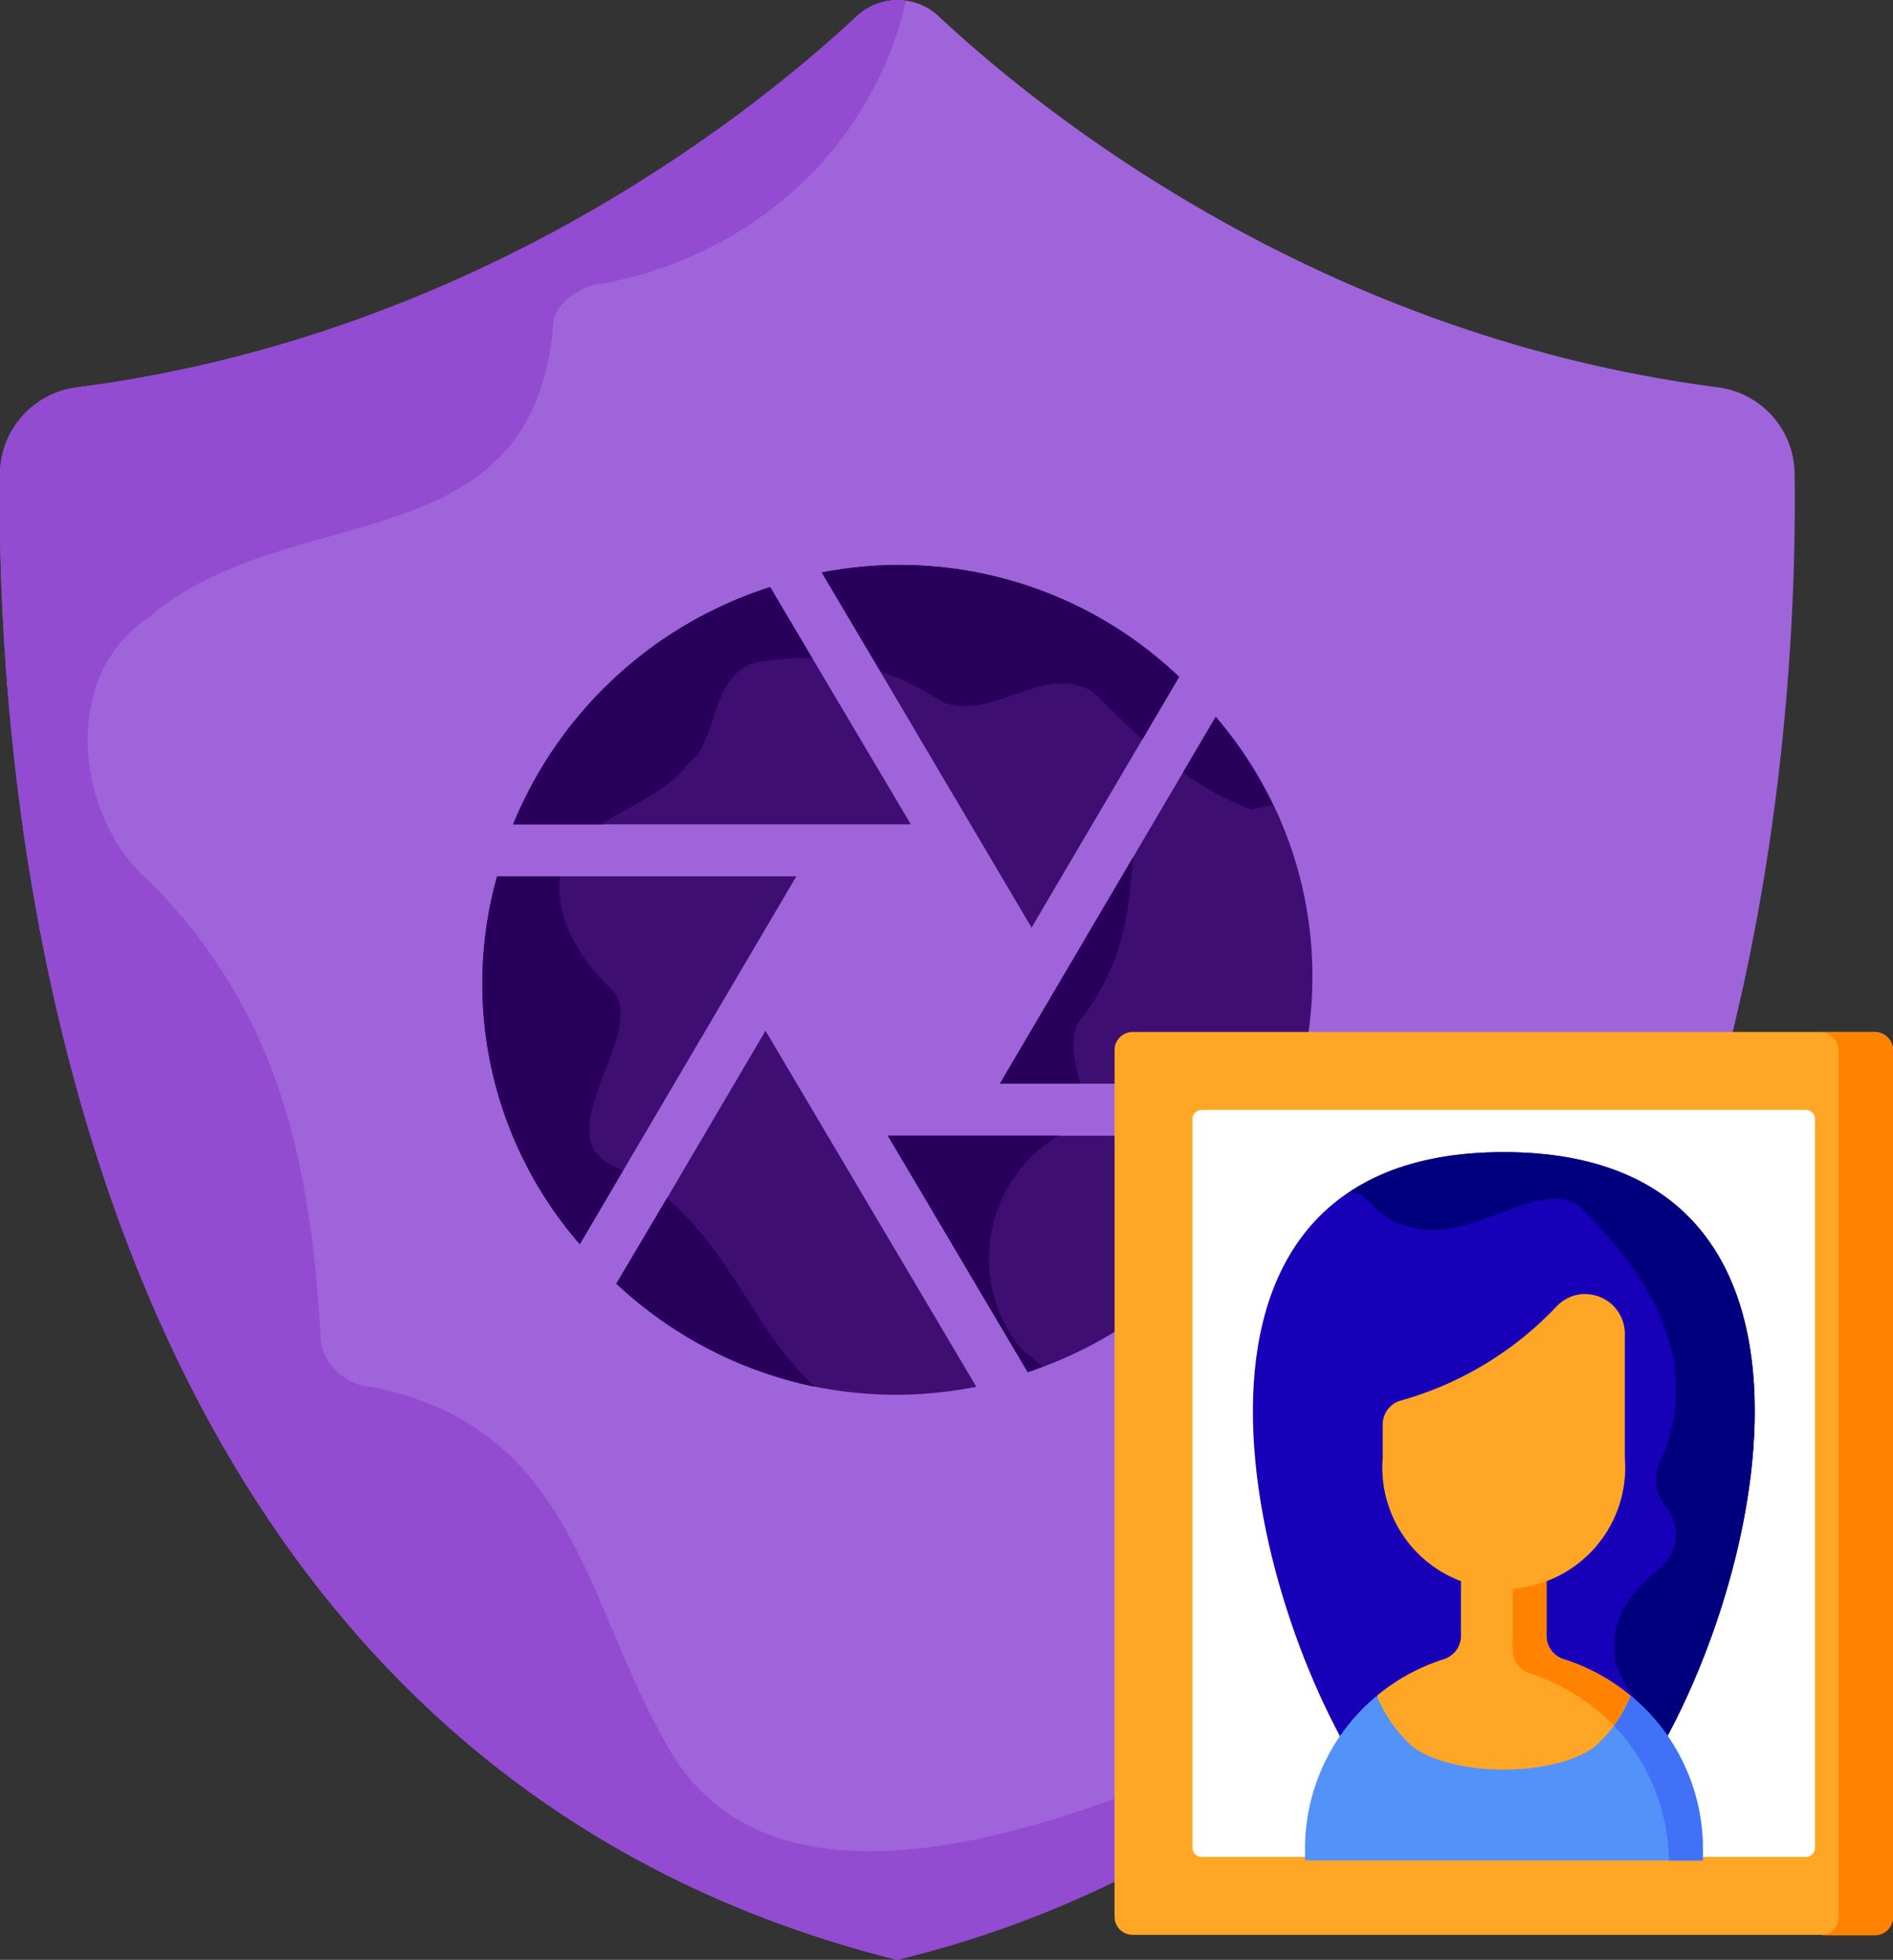 <svg xmlns="http://www.w3.org/2000/svg" viewBox="0 0 187.05 193.62">
  <rect x="0" y="0" width="187.05" height="193.62" fill="#333333" stroke="none"/>
  <defs>
    <style>
      .cls-1 {
        fill: #a064da;
      }

      .cls-2 {
        fill: #924bd1;
      }

      .cls-3 {
        fill: #3f0e72;
      }

      .cls-4 {
        fill: #28005b;
      }

      .cls-5 {
        fill: #ffa627;
      }

      .cls-6 {
        fill: #ff8300;
      }

      .cls-7 {
        fill: #fff;
      }

      .cls-8 {
        fill: #1800b9;
      }

      .cls-9 {
        fill: #00007e;
      }

      .cls-10 {
        fill: #5392f9;
      }

      .cls-11 {
        fill: #4071f7;
      }
    </style>
  </defs>
  <g id="Warstwa_2" data-name="Warstwa 2">
    <g id="Layer_1" data-name="Layer 1">
      <g>
        <g>
          <g>
            <path class="cls-1" d="M177.33,46.75a8.7,8.7,0,0,0-7.61-8.49c-39.65-5.13-67.17-27.47-77-36.68a5.88,5.88,0,0,0-8,0c-9.86,9.21-37.39,31.55-77,36.68A8.69,8.69,0,0,0,0,46.75c-.39,28.36,4.5,125.83,88.65,146.87C172.83,172.58,177.72,75.11,177.33,46.75Z"/>
            <path class="cls-2" d="M121.68,173c-18,8-46,18-56-1-8-14-9-31-29-35-2,0-5-2-5-5-1-17-4-32-17-45-7-6-9-20,0-26,14-12,38-5,40-29,0-2,3-4,5-4C75.24,25,86.4,13.81,89.52.08a5.86,5.86,0,0,0-4.86,1.5c-9.86,9.21-37.39,31.55-77,36.68A8.69,8.69,0,0,0,0,46.75c-.39,28.36,4.5,125.83,88.65,146.87a103.49,103.49,0,0,0,43.18-22A19.34,19.34,0,0,0,121.68,173Z"/>
          </g>
          <g>
            <g>
              <path class="cls-3" d="M101.93,91.64l14.58-24.77A40,40,0,0,0,81.2,56.56Z"/>
              <path class="cls-3" d="M98.8,107.06h29.42a39.2,39.2,0,0,0-8.09-36.25Z"/>
              <path class="cls-3" d="M90,81.44,76.1,58A40.89,40.89,0,0,0,50.7,81.44Z"/>
              <path class="cls-3" d="M87.73,112.2l13.82,23.36a41,41,0,0,0,25.09-23.36Z"/>
              <path class="cls-3" d="M78.69,86.57H49.12a39.22,39.22,0,0,0,8.17,36.35Z"/>
              <path class="cls-3" d="M75.64,101.83l-14.71,25A40.22,40.22,0,0,0,96.47,137Z"/>
            </g>
            <g>
              <path class="cls-4" d="M108.05,68.38c1.59,1.59,3.18,3.18,4.83,4.67l3.63-6.18A40,40,0,0,0,81.2,56.56L87,66.33a26.43,26.43,0,0,1,6.08,3C98.05,71.38,103.05,65.38,108.05,68.38Z"/>
              <path class="cls-4" d="M107.05,100.38c4.12-5.49,4.47-10.52,4.93-15.72L98.8,107.06h7.94C106.21,104.72,105.36,102.07,107.05,100.38Z"/>
              <path class="cls-4" d="M125.74,79.54a42.47,42.47,0,0,0-5.61-8.73l-3.24,5.51A27.56,27.56,0,0,0,123.71,80C124.38,79.8,125.06,79.66,125.74,79.54Z"/>
              <path class="cls-4" d="M68.05,75.38c3-2,2-9,7-10a25.45,25.45,0,0,1,5.22-.33L76.1,58A40.89,40.89,0,0,0,50.7,81.44h8.7C62.38,79.52,66,78.18,68.05,75.38Z"/>
              <path class="cls-4" d="M104.61,112.2H87.73l13.82,23.36c.49-.16,1-.35,1.45-.53-.63-.58-1.28-1.14-2-1.65A14.12,14.12,0,0,1,104.61,112.2Z"/>
              <path class="cls-4" d="M60.05,97.38c-3.3-3.3-5.23-7.27-4.69-10.81H49.12a39.22,39.22,0,0,0,8.17,36.35l4.28-7.28c-.18-.08-.34-.18-.52-.26C53.05,112.38,65.05,101.38,60.05,97.38Z"/>
              <path class="cls-4" d="M78.05,134.38c-4-4.77-6.69-11.42-12.16-16l-5,8.44A41.23,41.23,0,0,0,80.47,137C79.64,136.16,78.82,135.3,78.05,134.38Z"/>
            </g>
          </g>
        </g>
        <g>
          <path class="cls-5" d="M110.13,103.75v85.61a1.79,1.79,0,0,0,1.79,1.79h73.33a1.8,1.8,0,0,0,1.8-1.79V103.75a1.8,1.8,0,0,0-1.8-1.8H111.92A1.79,1.79,0,0,0,110.13,103.75Z"/>
          <path class="cls-6" d="M185.25,102h-5.38a1.79,1.79,0,0,1,1.79,1.8v85.61a1.79,1.79,0,0,1-1.79,1.79h5.38a1.8,1.8,0,0,0,1.8-1.79V103.75A1.8,1.8,0,0,0,185.25,102Z"/>
          <path class="cls-7" d="M117.83,182.55v-72a.91.91,0,0,1,.9-.9h59.72a.9.9,0,0,1,.89.9v72a.9.9,0,0,1-.89.9H118.73A.91.91,0,0,1,117.83,182.55Z"/>
          <path class="cls-8" d="M148.59,113.82c-37,0-24.92,46.61-12.56,63.55h25.11C173.51,160.43,185.63,113.82,148.59,113.82Z"/>
          <path class="cls-9" d="M134.52,118c1,1,2.91,2.91,3.88,2.91,6.77,2.9,14.51-5.81,18.38-1,6.22,6.21,11.62,14.87,7.24,24.48a4.33,4.33,0,0,0,.59,4.47c.12.17.24.33.35.5a4.33,4.33,0,0,1-1,5.61c-3.07,2.54-5.13,5.28-4.29,9.46a17.86,17.86,0,0,0,5.19,6.89c10.59-19.94,17-57.49-16.29-57.49-6.56,0-11.57,1.46-15.32,4A3.64,3.64,0,0,1,134.52,118Z"/>
          <path class="cls-10" d="M161.12,167.53l-25.17.08a19.62,19.62,0,0,0-7,15.06v1.13h39.32v-1.13a19.58,19.58,0,0,0-7.13-15.14Z"/>
          <path class="cls-11" d="M161.12,167.53s-2.29,2.29-1.8,2.79a19.59,19.59,0,0,1,5.58,13.48h3.35v-1.13a19.58,19.58,0,0,0-7.13-15.14Z"/>
          <path class="cls-5" d="M161.12,167.53a13.7,13.7,0,0,1-3.5,5c-4,3.06-14.05,3.06-18.07,0a13.82,13.82,0,0,1-3.5-5,19.62,19.62,0,0,1,6.61-3.61,2.42,2.42,0,0,0,1.7-2.31V149.52h8.45v12.09a2.43,2.43,0,0,0,1.71,2.31,19.48,19.48,0,0,1,6.6,3.61Z"/>
          <path class="cls-6" d="M149.47,149.52V163a2.42,2.42,0,0,0,1.7,2.31,20.36,20.36,0,0,1,8.3,5.18,20.67,20.67,0,0,0,1.65-2.95,19.48,19.48,0,0,0-6.6-3.61,2.43,2.43,0,0,1-1.71-2.31V149.52Z"/>
          <path class="cls-5" d="M156.64,127.85a3.91,3.91,0,0,1,3.91,3.91V144a12,12,0,1,1-23.92,0v-3.28a2.44,2.44,0,0,1,1.8-2.36,33.62,33.62,0,0,0,15.37-9.29,3.9,3.9,0,0,1,2.84-1.23Z"/>
        </g>
      </g>
    </g>
  </g>
</svg>
